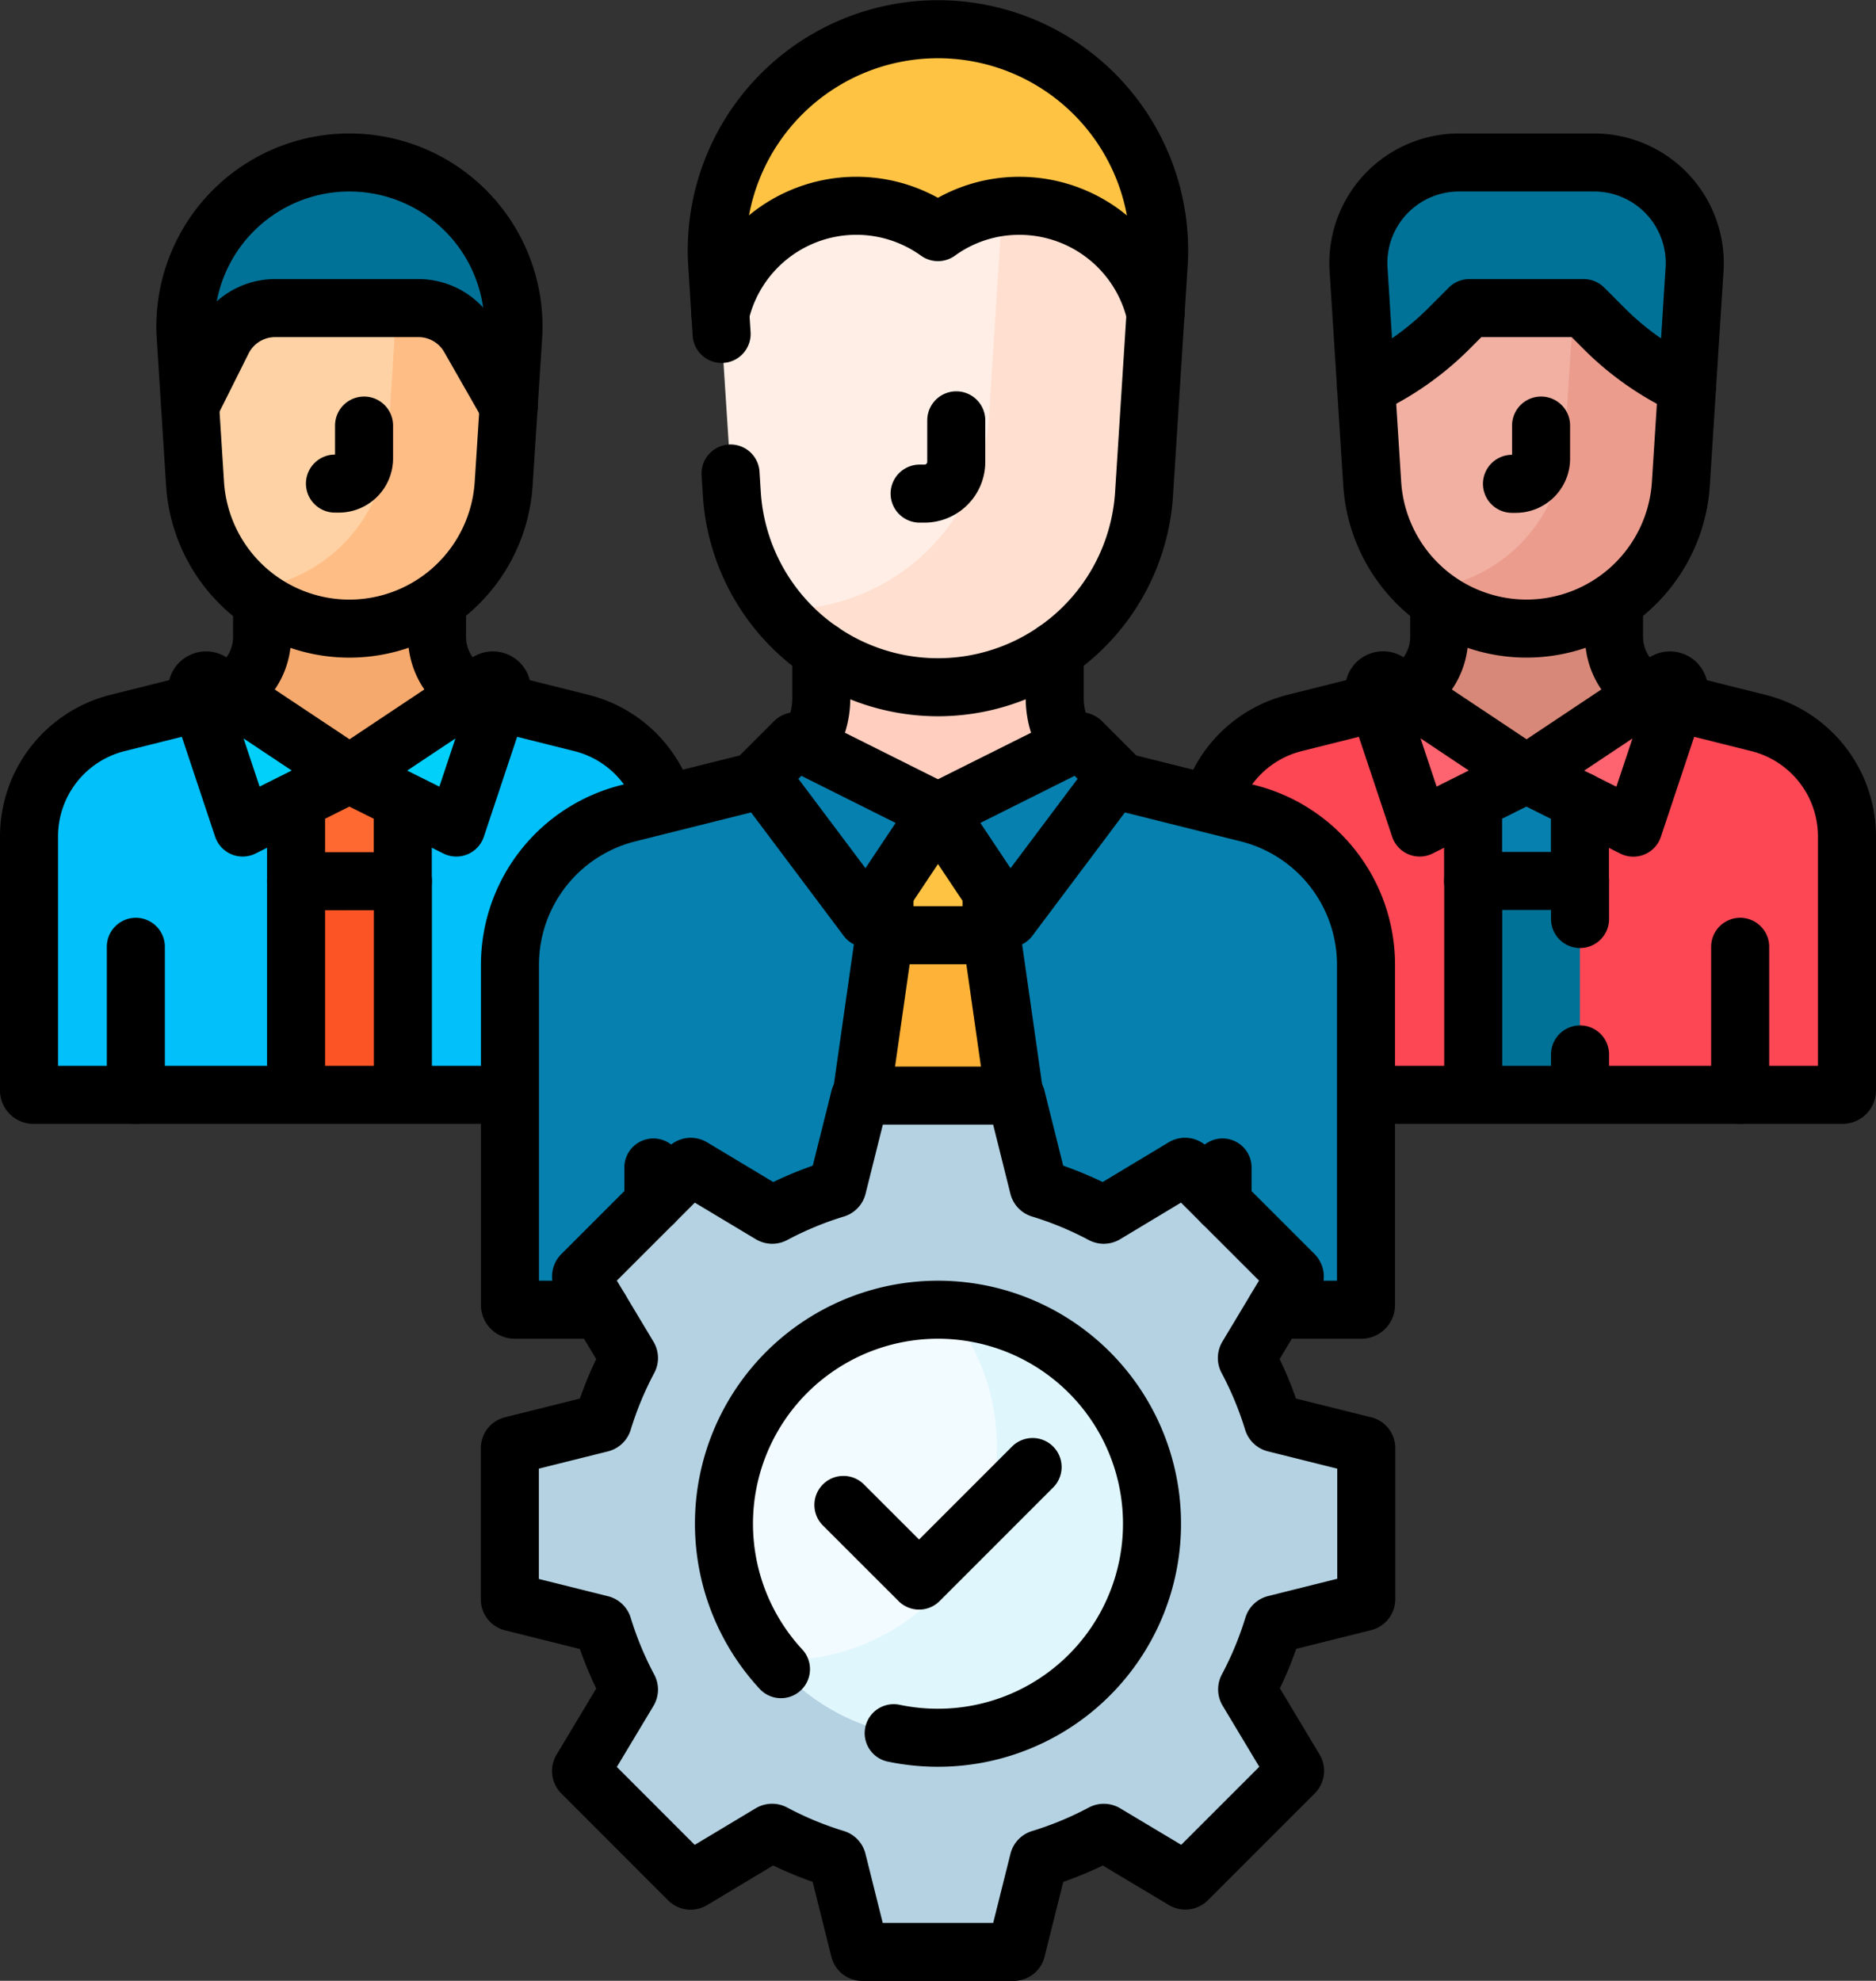 <svg xmlns="http://www.w3.org/2000/svg" viewBox="0 0 484.9 512"><rect x="0" y="0" width="484.9" height="512" fill="#333333" stroke="none"/><defs><style>.cls-1{fill:#01c0fa;}.cls-2{fill:#f6a96c;}.cls-3{fill:#fd6930;}.cls-4{fill:#fd5426;}.cls-5{fill:#01d0fb;}.cls-6{fill:none;stroke:#000;stroke-linecap:round;stroke-linejoin:round;stroke-width:15px;}.cls-7{fill:#017297;}.cls-8{fill:#fed2a4;}.cls-9{fill:#ffbd86;}.cls-10{fill:#fd4755;}.cls-11{fill:#d78878;}.cls-12{fill:#0681af;}.cls-13{fill:#fe646f;}.cls-14{fill:#f1b0a2;}.cls-15{fill:#eb9c8d;}.cls-16{fill:#ffcebf;}.cls-17{fill:#ffc344;}.cls-18{fill:#ffeee6;}.cls-19{fill:#ffdfcf;}.cls-20{fill:#feb237;}.cls-21{fill:#b4d2e2;}.cls-22{fill:#f2fbff;}.cls-23{fill:#dff6fd;}</style></defs><g id="Layer_2" data-name="Layer 2"><g id="Layer_1-2" data-name="Layer 1"><path class="cls-1" d="M150.26,186.87l-24.78-6.2a16.35,16.35,0,0,1-3.78-1.46L90.33,213.93,59,179.21a16.71,16.71,0,0,1-3.78,1.46l-24.78,6.2A30.24,30.24,0,0,0,7.5,216.21v65.67A1.08,1.08,0,0,0,8.58,283H173.17V216.21a30.24,30.24,0,0,0-22.91-29.34Z"/><path class="cls-2" d="M121.7,179.21a16.57,16.57,0,0,1-8.77-14.62v-9.11c-6.45,4.42-38.75,4.42-45.19,0v9.11A16.57,16.57,0,0,1,59,179.21l31.36,34.72Z"/><path class="cls-3" d="M76.53,200.12h27.61v27.62H76.53Z"/><path class="cls-4" d="M76.53,227.74h27.61V283H76.53Z"/><path class="cls-5" d="M51.06,178.93l11.66,35,27.61-13.81L54.55,176.27A2.32,2.32,0,0,0,51.06,178.93Zm78.55,0-11.66,35L90.33,200.12l35.79-23.85A2.32,2.32,0,0,1,129.61,178.93Z"/><path class="cls-6" d="M35.11,244.73V283m69-75.93v20.71H76.53V207m-25.47-28.1,11.66,35,27.61-13.81L54.55,176.27A2.32,2.32,0,0,0,51.06,178.93Zm78.55,0-11.66,35L90.33,200.12l35.79-23.85A2.32,2.32,0,0,1,129.61,178.93Z"/><path class="cls-6" d="M171.79,207.17a30.26,30.26,0,0,0-21.53-20.3l-21.5-5.38m-76.85,0-21.5,5.38A30.23,30.23,0,0,0,7.5,216.21v65.62A1.14,1.14,0,0,0,8.63,283H131.49M67.74,155.48v9.12A16.55,16.55,0,0,1,59,179.21m62.73,0a16.57,16.57,0,0,1-8.77-14.62v-9.11M104.14,283V227.74m-27.61,0V283"/><path class="cls-7" d="M131.49,105.09l1.15-18a42.39,42.39,0,1,0-84.61,0l1.13,17.73Z"/><path class="cls-8" d="M108.18,79.64H71.1A15.15,15.15,0,0,0,57.56,88l-8.4,16.81,1.29,20.24a40,40,0,0,0,79.77,0l1.27-20L121.32,87.27A15.15,15.15,0,0,0,108.18,79.64Z"/><path class="cls-9" d="M108.18,79.64h-5.71l-2.26,35.41a40,40,0,0,1-36.48,37.28,40,40,0,0,0,66.48-27.28l1.28-20L121.32,87.27A15.15,15.15,0,0,0,108.18,79.64Z"/><path class="cls-6" d="M132.64,87.08A42.39,42.39,0,0,0,90.33,42h0A42.39,42.39,0,0,0,48,87.08l2.42,38a40,40,0,0,0,39.88,37.41h0a40,40,0,0,0,39.88-37.41Z"/><path class="cls-6" d="M94.1,110v8.54A6.52,6.52,0,0,1,87.58,125h-1m44.92-19.92L121.32,87.27a15.15,15.15,0,0,0-13.14-7.63H71.1A15.15,15.15,0,0,0,57.56,88l-8.4,16.8"/><path class="cls-10" d="M454.49,186.87l-24.78-6.2a16.53,16.53,0,0,1-3.78-1.46l-31.37,34.72L363.2,179.21a16.53,16.53,0,0,1-3.78,1.46l-24.78,6.2a30.24,30.24,0,0,0-22.91,29.34v65.67a1.08,1.08,0,0,0,1.08,1.08H476.32a1.09,1.09,0,0,0,1.08-1.08V216.21a30.24,30.24,0,0,0-22.91-29.34Z"/><path class="cls-11" d="M425.93,179.21a16.57,16.57,0,0,1-8.77-14.62v-9.11c-6.45,4.42-38.74,4.42-45.19,0v9.11a16.57,16.57,0,0,1-8.77,14.62l31.36,34.72Z"/><path class="cls-12" d="M380.76,200.12h27.61v27.62H380.76Z"/><path class="cls-7" d="M380.76,227.74h27.61V283H380.76Z"/><path class="cls-13" d="M355.29,178.93l11.66,35,27.61-13.81-35.78-23.85a2.32,2.32,0,0,0-3.49,2.66Zm78.55,0-11.66,35-27.62-13.81,35.79-23.85A2.32,2.32,0,0,1,433.84,178.93Z"/><path class="cls-6" d="M449.79,244.73V283M408.37,207v20.71H380.76V207m-25.47-28.1,11.66,35,27.61-13.81-35.78-23.85a2.32,2.32,0,0,0-3.49,2.66Z"/><path class="cls-6" d="M433.84,178.93l-11.66,35-27.62-13.81,35.79-23.85A2.32,2.32,0,0,1,433.84,178.93Z"/><path class="cls-6" d="M353.08,283H476.27a1.14,1.14,0,0,0,1.13-1.13h0V216.21a30.24,30.24,0,0,0-22.91-29.34L433,181.49m-76.85,0-21.5,5.38a30.24,30.24,0,0,0-21.72,20.94M372,155.48v9.12a16.55,16.55,0,0,1-8.77,14.61m62.73,0a16.57,16.57,0,0,1-8.77-14.62v-9.11m-8.79,82.07v-9.81m0,55.22V272.55m-27.61-44.81V283"/><path class="cls-7" d="M436.05,99.9,438,69.61A26,26,0,0,0,412.07,42h-35a26,26,0,0,0-25.92,27.62l1.94,30.29Z"/><path class="cls-14" d="M434,98.86a74.81,74.81,0,0,1-19.37-14l-5.25-5.26H379.78l-5.25,5.26a75,75,0,0,1-19.37,14l-2.08,1,1.6,25.16a40,40,0,0,0,79.77,0l1.6-25.15-2.08-1Z"/><path class="cls-15" d="M434,98.86a74.81,74.81,0,0,1-19.37-14l-5.25-5.26H406.7l-2.26,35.41A40,40,0,0,1,368,152.33a40,40,0,0,0,66.49-27.27l1.6-25.16-2.08-1Z"/><path class="cls-6" d="M398.33,110v8.54a6.52,6.52,0,0,1-6.52,6.52h-1"/><path class="cls-6" d="M438,69.61A26,26,0,0,0,412.07,42h-35a26,26,0,0,0-25.92,27.62l3.54,55.45a40,40,0,0,0,39.88,37.41h0a40,40,0,0,0,39.89-37.41L438,69.61Z"/><path class="cls-6" d="M436.05,99.9l-2.08-1a74.81,74.81,0,0,1-19.37-14l-5.25-5.26H379.78l-5.25,5.26a75,75,0,0,1-19.37,14l-2.08,1"/><path class="cls-12" d="M322.49,210.2l-33.1-8.27a23.82,23.82,0,0,1-3.31-1.11c-.37-.16-1.08-.5-1.08-.5H199.9a22.45,22.45,0,0,1-4.39,1.61l-33.1,8.27a40.4,40.4,0,0,0-30.6,39.19v89.15H353.08V249.39a40.39,40.39,0,0,0-30.59-39.19Z"/><path class="cls-16" d="M278.44,195.41a22.15,22.15,0,0,1-5.82-15V168.28H212.28v12.17a22.14,22.14,0,0,1-5.82,15l36,23.59Z"/><path class="cls-17" d="M298.68,81.08l.81-12.71a57.17,57.17,0,1,0-114.11-.05l.81,12.76Z"/><path class="cls-18" d="M263.5,53.16A35.74,35.74,0,0,0,242.44,60a36.1,36.1,0,0,0-56.25,21.12l3,46.56a53.38,53.38,0,0,0,106.55,0l3-46.56A36.13,36.13,0,0,0,263.5,53.16Z"/><path class="cls-19" d="M263.5,53.16a35.76,35.76,0,0,0-4.41.27l-3.45,54.17a53.39,53.39,0,0,1-53.28,50c-.54,0-1.09,0-1.63,0a53.38,53.38,0,0,0,95-29.92l3-46.56A36.13,36.13,0,0,0,263.5,53.16Z"/><path class="cls-6" d="M247.17,108.65v10.74a8.2,8.2,0,0,1-8.19,8.2H237.7"/><path class="cls-6" d="M188.83,122.39l.33,5.25a53.39,53.39,0,0,0,53.28,50h0a53.38,53.38,0,0,0,53.27-50l3.78-59.32v.05a57.17,57.17,0,1,0-114.11-.05l1.14,18"/><path class="cls-6" d="M186.19,81.08A36.1,36.1,0,0,1,242.44,60a35.74,35.74,0,0,1,21.06-6.8,36.13,36.13,0,0,1,35.18,27.92"/><path class="cls-20" d="M256.28,241.74H228.62l-13.83,96.81h55.32Z"/><path class="cls-17" d="M228.62,209.81h27.66v31.93H228.62Z"/><path class="cls-12" d="M206.09,191.63l36.36,18.18-18.39,27.58-27.24-36.31a.68.68,0,0,1,.06-.88l8.45-8.45a.67.67,0,0,1,.77-.12Zm72.71,0-36.35,18.18,18.39,27.58,27.24-36.31a.68.68,0,0,0-.06-.88l-8.45-8.45a.67.67,0,0,0-.77-.12Z"/><path class="cls-21" d="M352.53,373.61l-23-5.74a.73.73,0,0,1-.52-.5,90,90,0,0,0-6.63-16,.72.72,0,0,1,0-.71l12.19-20.32a.74.74,0,0,0-.11-.9l-27.64-27.63a.71.71,0,0,0-.89-.11L285.65,313.9a.74.74,0,0,1-.72,0,89.69,89.69,0,0,0-16-6.63.73.73,0,0,1-.49-.52l-5.74-23a.75.75,0,0,0-.72-.56H222.91a.73.73,0,0,0-.71.56l-5.75,23a.73.73,0,0,1-.49.52,89.69,89.69,0,0,0-16,6.63.74.74,0,0,1-.72,0l-20.32-12.19a.71.71,0,0,0-.89.11L150.4,329.45a.74.74,0,0,0-.11.9l12.19,20.32a.72.72,0,0,1,0,.71,90,90,0,0,0-6.63,16,.73.73,0,0,1-.52.5l-23,5.74a.73.73,0,0,0-.55.71v39.09a.74.74,0,0,0,.55.71l23,5.74a.73.73,0,0,1,.52.5,90,90,0,0,0,6.63,16,.72.72,0,0,1,0,.71l-12.19,20.32a.72.72,0,0,0,.11.89L178,485.91a.71.71,0,0,0,.89.11l20.32-12.19a.74.74,0,0,1,.72,0,89.69,89.69,0,0,0,16,6.63.73.73,0,0,1,.49.52l5.75,23a.73.73,0,0,0,.71.56H262a.73.73,0,0,0,.71-.56l5.75-23a.72.72,0,0,1,.49-.51,89.69,89.69,0,0,0,16-6.63.74.74,0,0,1,.72,0L306,486a.74.74,0,0,0,.89-.11l27.64-27.64a.74.74,0,0,0,.11-.9l-12.19-20.32a.72.72,0,0,1,0-.71,90,90,0,0,0,6.63-16,.72.72,0,0,1,.52-.49l23-5.75a.73.73,0,0,0,.55-.71V374.33a.73.73,0,0,0-.55-.72Z"/><circle class="cls-22" cx="242.45" cy="393.86" r="55.32" transform="translate(-167.61 607.78) rotate(-85.93)"/><path class="cls-23" d="M245,338.61a55.31,55.31,0,0,1-42.65,90.54c-.87,0-1.73,0-2.59-.06A55.32,55.32,0,1,0,245,338.61Z"/><path class="cls-6" d="M168.88,301.77V311M316,301.77V311M212.28,168.27v12.18a22.07,22.07,0,0,1-3.79,12.38m67.92,0a22.13,22.13,0,0,1-3.79-12.38V168.28m-66.53,23.35,36.36,18.18-18.39,27.58-27.24-36.31a.68.68,0,0,1,.06-.88l8.45-8.45a.67.67,0,0,1,.77-.12Z"/><path class="cls-6" d="M278.8,191.63l-36.35,18.18,18.39,27.58,27.24-36.31a.68.68,0,0,0-.06-.88l-8.45-8.45a.67.67,0,0,0-.77-.12Zm-22.52,38.92v11.19H228.62V230.55M352.53,373.61l-23-5.74a.73.73,0,0,1-.52-.5,90,90,0,0,0-6.63-16,.72.72,0,0,1,0-.71l12.19-20.32a.74.74,0,0,0-.11-.9l-27.64-27.63a.71.71,0,0,0-.89-.11L285.65,313.9a.74.74,0,0,1-.72,0,89.69,89.69,0,0,0-16-6.63.73.73,0,0,1-.49-.52l-5.74-23a.75.75,0,0,0-.72-.56H222.91a.73.73,0,0,0-.71.56l-5.75,23a.73.73,0,0,1-.49.52,89.69,89.69,0,0,0-16,6.63.74.74,0,0,1-.72,0l-20.32-12.19a.71.71,0,0,0-.89.11L150.4,329.45a.74.74,0,0,0-.11.9l12.19,20.32a.72.72,0,0,1,0,.71,90,90,0,0,0-6.63,16,.73.73,0,0,1-.52.5l-23,5.74a.73.73,0,0,0-.55.71v39.09a.74.74,0,0,0,.55.71l23,5.74a.73.73,0,0,1,.52.5,90,90,0,0,0,6.63,16,.72.72,0,0,1,0,.71l-12.19,20.32a.72.72,0,0,0,.11.89L178,485.91a.71.71,0,0,0,.89.11l20.32-12.19a.74.74,0,0,1,.72,0,89.69,89.69,0,0,0,16,6.63.73.73,0,0,1,.49.52l5.75,23a.73.73,0,0,0,.71.56H262a.73.73,0,0,0,.71-.56l5.75-23a.72.72,0,0,1,.49-.51,89.69,89.69,0,0,0,16-6.63.74.74,0,0,1,.72,0L306,486a.74.74,0,0,0,.89-.11l27.64-27.64a.74.74,0,0,0,.11-.9l-12.19-20.32a.72.72,0,0,1,0-.71,90,90,0,0,0,6.63-16,.72.72,0,0,1,.52-.49l23-5.75a.73.73,0,0,0,.55-.71V374.33a.73.73,0,0,0-.55-.72Z"/><path class="cls-6" d="M201.86,431.45a55.32,55.32,0,1,1,40.59,17.73A55.75,55.75,0,0,1,231,448"/><path class="cls-6" d="M218,389l19.56,19.55L266.9,379.2M228.62,241.74l-5.93,41.52m39.52,0-5.93-41.52m-59.17-40.28c-.52.18-1.06.33-1.6.47l-33.1,8.27a40.4,40.4,0,0,0-30.6,39.19v87.93a1.22,1.22,0,0,0,1.22,1.22H155.2m174.49,0h22.18a1.21,1.21,0,0,0,1.21-1.22V249.39a40.39,40.39,0,0,0-30.59-39.19l-33.1-8.27c-.54-.14-1.07-.29-1.6-.47"/></g></g></svg>